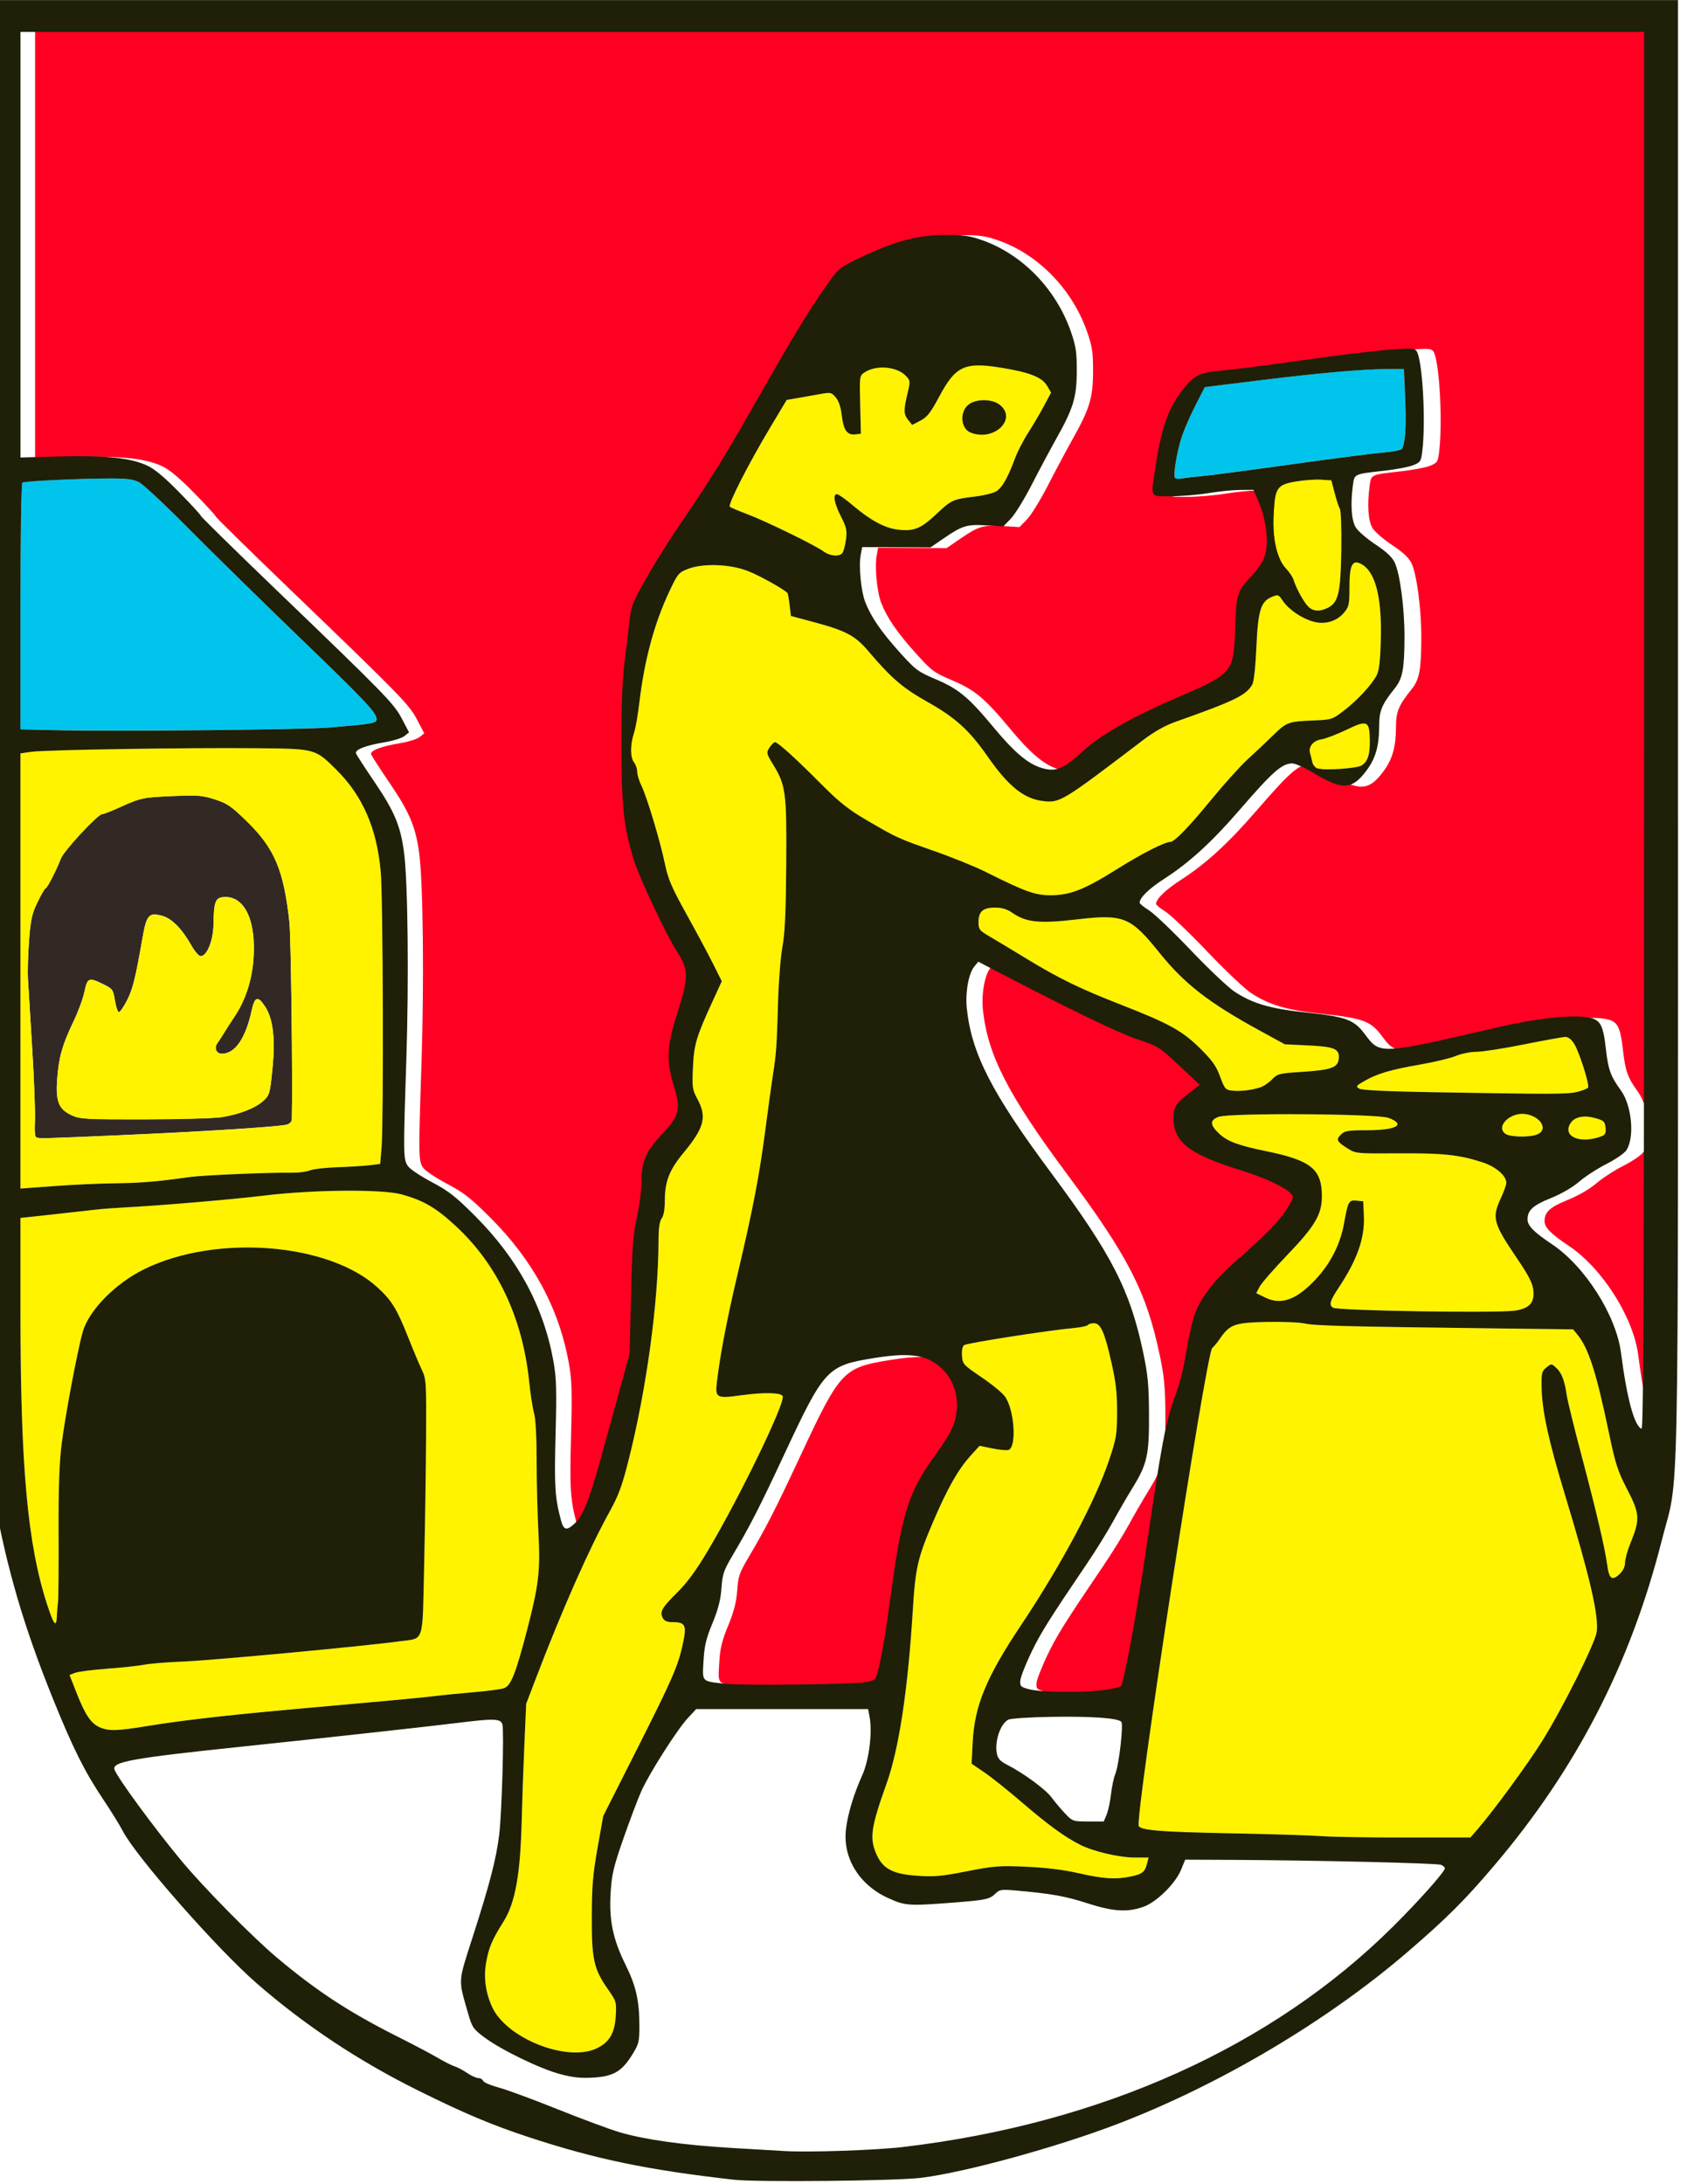 <?xml version="1.0" encoding="UTF-8" standalone="no"?>
<!-- Created with Inkscape (http://www.inkscape.org/) -->

<svg
   xmlns:dc="http://purl.org/dc/elements/1.1/"
   xmlns:cc="http://creativecommons.org/ns#"
   xmlns:rdf="http://www.w3.org/1999/02/22-rdf-syntax-ns#"
   xmlns:svg="http://www.w3.org/2000/svg"
   xmlns="http://www.w3.org/2000/svg"
   xmlns:sodipodi="http://sodipodi.sourceforge.net/DTD/sodipodi-0.dtd"
   xmlns:inkscape="http://www.inkscape.org/namespaces/inkscape"
   width="44.828mm"
   height="57.779mm"
   viewBox="0 0 44.828 57.779"
   version="1.1"
   id="svg8"
   inkscape:version="0.92.4 (f8dce91, 2019-08-02)"
   sodipodi:docname="fno.svg">
  <defs
     id="defs2">
    <clipPath
       clipPathUnits="userSpaceOnUse"
       id="clipPath852">
      <rect
         style="fill:#ffcb00;fill-opacity:1;stroke:none;stroke-width:0;stroke-miterlimit:4;stroke-dasharray:none;stroke-dashoffset:0;stroke-opacity:0.969"
         id="rect854"
         width="254"
         height="285.75"
         x="285.75"
         y="21.833" />
    </clipPath>
    <clipPath
       clipPathUnits="userSpaceOnUse"
       id="clipPath858">
      <rect
         style="fill:#ffcb00;fill-opacity:1;stroke:none;stroke-width:0;stroke-miterlimit:4;stroke-dasharray:none;stroke-dashoffset:0;stroke-opacity:0.969"
         id="rect860"
         width="212.533"
         height="275.84"
         x="300.22"
         y="29.068" />
    </clipPath>
  </defs>
  <sodipodi:namedview
     id="base"
     pagecolor="#ffffff"
     bordercolor="#666666"
     borderopacity="1.0"
     inkscape:pageopacity="0.0"
     inkscape:pageshadow="2"
     inkscape:zoom="0.70710678"
     inkscape:cx="354.10043"
     inkscape:cy="-167.31785"
     inkscape:document-units="mm"
     inkscape:current-layer="layer1"
     showgrid="true"
     fit-margin-top="0"
     fit-margin-left="0"
     fit-margin-right="0"
     fit-margin-bottom="0"
     inkscape:window-width="1853"
     inkscape:window-height="1025"
     inkscape:window-x="1987"
     inkscape:window-y="27"
     inkscape:window-maximized="1">
    <inkscape:grid
       type="xygrid"
       id="grid815"
       originx="-4.679"
       originy="-236.787" />
  </sodipodi:namedview>
  <g
     inkscape:label="Vrstva 1"
     inkscape:groupmode="layer"
     id="layer1"
     style="display:inline;opacity:1"
     transform="translate(-4.679,-2.434)">
    <g
       id="g1202"
       transform="matrix(0.212,0,0,0.212,-241.5,3.894)">
      <path
         sodipodi:nodetypes="ccccccccscccccccccsccccscccccccccccscccccccs"
         inkscape:connector-curvature="0"
         id="path1028-6"
         d="m 1165.746,135.021 c -0.166,-0.069 -0.232,-0.849 -0.168,-1.984 0.058,-1.028 -0.089,-5.045 -0.326,-8.927 -0.238,-3.881 -0.479,-7.831 -0.537,-8.777 -0.058,-0.946 0,-3.12 0.13,-4.832 0.201,-2.662 0.355,-3.361 1.062,-4.829 0.455,-0.944 0.904,-1.716 0.999,-1.717 0.196,-7.9e-4 1.394,-2.327 1.907,-3.704 0.364,-0.976 4.616,-5.556 5.157,-5.556 0.174,0 1.194,-0.398 2.267,-0.885 2.563,-1.162 2.831,-1.217 6.739,-1.381 2.938,-0.124 3.546,-0.072 5.095,0.431 1.544,0.502 2.044,0.851 4.088,2.857 3.349,3.287 4.5,6.053 5.19,12.472 0.199,1.848 0.418,19.972 0.298,24.642 -0.01,0.238 -0.279,0.51 -0.606,0.605 -0.925,0.269 -10.76,0.893 -21.09,1.337 -9.943,0.428 -9.784,0.424 -10.205,0.248 z m 23.1,-2.511 c 2.225,-0.343 4.251,-1.13 5.244,-2.037 0.779,-0.711 0.83,-0.889 1.135,-3.932 0.383,-3.824 0.094,-6.306 -0.911,-7.835 -0.912,-1.387 -1.295,-1.267 -1.686,0.529 -0.754,3.461 -2.07,5.358 -3.716,5.358 -0.677,0 -0.993,-0.716 -0.569,-1.293 0.173,-0.235 0.519,-0.768 0.77,-1.186 0.251,-0.417 0.902,-1.429 1.447,-2.249 1.268,-1.905 2.077,-4.342 2.287,-6.888 0.416,-5.043 -1.128,-8.232 -3.835,-7.918 -0.911,0.106 -1.1,0.662 -1.137,3.341 -0.028,2.07 -0.809,4.015 -1.614,4.019 -0.218,0.001 -0.742,-0.613 -1.164,-1.364 -1.144,-2.036 -2.442,-3.35 -3.626,-3.669 -1.68,-0.452 -1.955,-0.136 -2.477,2.843 -0.878,5.018 -1.199,6.306 -1.924,7.718 -0.402,0.784 -0.851,1.439 -0.996,1.455 -0.145,0.016 -0.371,-0.626 -0.501,-1.426 -0.225,-1.388 -0.292,-1.483 -1.455,-2.055 -1.812,-0.891 -1.992,-0.819 -2.356,0.943 -0.174,0.844 -0.788,2.509 -1.364,3.7 -1.385,2.864 -1.844,4.488 -2.039,7.212 -0.2,2.798 0.189,3.749 1.846,4.506 1.014,0.464 1.772,0.505 9.044,0.494 4.366,-0.007 8.684,-0.128 9.598,-0.269 z"
         style="display:inline;fill:#322925;fill-opacity:1;stroke-width:0.265" />
      <path
         transform="scale(0.265)"
         sodipodi:nodetypes="ccccccsccccccccccccccccccccscccccccsccccccccccccccccccccccccccccccccccccccsccccccccccccccscccccscccccccccsscccscccscscccccccccccccccccccccscscscsccccccccccccc"
         inkscape:connector-curvature="0"
         id="rect1083"
         d="M 4398.5,-11.029 V 89.328 189.686 l 18.854,-0.494 c 21.289,-0.558 32.818,0.635 40.734,4.217 3.547,1.605 8.168,5.437 15.25,12.645 5.588,5.687 10.162,10.66 10.162,11.053 0,0.393 15.188,15.314 33.75,33.16 53.707,51.633 57.384,55.399 61.178,62.625 l 3.371,6.42 -2.148,1.738 c -1.181,0.957 -5.412,2.281 -9.4,2.943 -9.037,1.5 -14.143,3.511 -13.457,5.299 0.28,0.733 4.308,6.929 8.949,13.77 9.266,13.659 12.143,20.624 13.742,33.268 1.791,14.161 2.27,60.214 1.022,98.143 -1.469,44.591 -1.44,46.291 0.854,49.5 0.983,1.375 6.029,4.739 11.213,7.477 7.906,4.175 11.203,6.755 20.436,16 20.27,20.296 32.459,43.024 37.018,69.023 1.296,7.392 1.46,13.467 0.912,34 -0.651,24.407 -0.307,29.85 2.576,40.553 1.235,4.587 2.656,4.906 6.396,1.439 4.013,-3.72 6.936,-10.986 12.463,-30.994 2.735,-9.9 6.893,-24.975 9.242,-33.5 l 4.271,-15.5 0.66,-27.5 c 0.545,-22.749 1.026,-29.141 2.791,-37 1.173,-5.225 2.151,-12.875 2.17,-17 0.045,-9.515 1.964,-13.872 9.842,-22.34 8.148,-8.758 8.776,-11.37 5.422,-22.496 -3.714,-12.322 -3.416,-18.552 1.65,-34.463 5.373,-16.872 5.365,-20.405 -0.074,-28.797 -5.198,-8.018 -17.998,-35.244 -20.641,-43.904 -4.625,-15.159 -5.659,-24.983 -5.684,-54 0,-20.513 0.422,-30.93 1.729,-41 0.964,-7.425 2.003,-16.049 2.311,-19.164 0.456,-4.619 1.858,-7.939 7.598,-18 3.871,-6.785 10.244,-17.061 14.164,-22.836 17.457,-25.72 21.51,-32.244 38.076,-61.277 18.495,-32.412 24.562,-42.378 33.389,-54.861 5.289,-7.48 5.625,-7.744 16.057,-12.689 15.859,-7.518 26.357,-10.305 39.154,-10.395 8.786,-0.062 11.671,0.336 17.676,2.447 19.031,6.69 34.98,23.151 41.939,43.285 2.349,6.795 2.755,9.561 2.725,18.49 -0.041,12.405 -1.571,17.432 -9.729,31.982 -2.934,5.235 -8.157,15.023 -11.607,21.752 -3.45,6.729 -7.863,13.871 -9.805,15.871 l -3.531,3.637 -7.562,-0.486 c -9.436,-0.606 -11.639,0.031 -20.035,5.766 l -6.744,4.607 -16.115,-0.072 -16.117,-0.074 -0.682,3.635 c -1.005,5.359 0.143,17.231 2.166,22.383 2.751,7.006 7.498,13.911 16.221,23.596 7.51,8.338 8.606,9.155 17.119,12.76 10.747,4.551 15.444,8.489 27.633,23.176 8.936,10.767 15.39,16.307 21.348,18.32 7.352,2.484 10.854,1.12 20.969,-8.162 7.866,-7.219 23.053,-15.802 43.6,-24.641 26.559,-11.425 26.838,-11.752 27.572,-32.371 0.598,-16.786 0.847,-17.595 7.66,-24.949 2.431,-2.624 5.069,-6.323 5.861,-8.219 2.662,-6.372 1.541,-17.754 -2.725,-27.67 l -2.082,-4.84 -6.127,0.018 c -3.37,0.011 -10.177,0.683 -15.127,1.496 -4.95,0.813 -12.938,1.482 -17.75,1.484 -10.211,0.004 -9.55,1.312 -7.213,-14.254 2.924,-19.476 6.616,-29.093 14.691,-38.268 4.374,-4.969 7.201,-6.021 18.771,-6.986 4.125,-0.344 19.875,-2.378 35,-4.52 15.125,-2.142 33.337,-4.386 40.471,-4.988 11.514,-0.972 13.102,-0.918 14.133,0.492 2.796,3.824 4.487,32.801 2.754,47.221 -0.582,4.846 -0.872,5.295 -4.328,6.678 -2.038,0.815 -8.129,1.975 -13.535,2.578 -14.463,1.613 -14.143,1.466 -14.869,6.766 -1.229,8.968 -0.723,16.614 1.324,19.971 1.069,1.752 5.229,5.352 9.246,8 4.936,3.254 7.871,5.972 9.053,8.387 2.561,5.235 4.744,21.693 4.701,35.426 -0.045,14.962 -0.905,19.49 -4.561,24.057 -6.184,7.725 -7.356,10.544 -7.373,17.752 -0.038,9.645 -1.702,15.417 -6.217,21.367 -6.688,8.815 -11.261,8.967 -24.754,0.824 -4.1,-2.474 -8.612,-4.5 -10.027,-4.5 -4.859,0 -9.213,3.835 -24.758,21.805 -13.225,15.288 -23.743,24.916 -35.533,32.521 -7.325,4.725 -11.73,9.004 -11.725,11.389 7e-4,0.432 2.009,2.055 4.463,3.605 2.454,1.55 11.278,9.976 19.608,18.725 8.33,8.749 17.637,17.56 20.684,19.582 8.393,5.571 16.843,8.058 33.244,9.783 19.273,2.027 23.016,3.373 28.094,10.098 7.507,9.943 6.29,10.009 64.406,-3.4 15.715,-3.626 31.425,-5.441 39.348,-4.545 7.444,0.842 8.717,2.772 10.146,15.387 1.078,9.519 2.193,12.567 7.055,19.279 5.161,7.124 6.548,22.158 2.602,28.182 -0.934,1.426 -5.174,4.353 -9.424,6.504 -4.25,2.151 -10.047,5.907 -12.883,8.348 -3.11,2.677 -8.378,5.737 -13.279,7.713 -8.514,3.432 -11.065,5.752 -11.065,10.062 0,3.001 2.885,5.934 11.5,11.695 15.63,10.452 30.323,33.56 32.598,51.268 2.762,21.503 6.332,34.645 9.719,35.773 0.91,0.303 1.184,-75.805 1.184,-329.189 V -11.029 h -383 z m 451.889,438.498 -1.881,2.281 c -2.736,3.318 -4.334,12.374 -3.522,19.957 2.268,21.176 11.826,39.784 39.682,77.262 28.735,38.662 37.338,55.444 43.525,84.898 2.214,10.539 2.661,15.302 2.727,29.102 0.091,19.274 -0.857,23.47 -7.877,34.834 -2.492,4.034 -6.614,11.153 -9.158,15.82 -2.544,4.667 -8.032,13.517 -12.197,19.666 -18.141,26.78 -21.957,32.877 -26.477,42.318 -2.633,5.5 -4.883,11.317 -5,12.924 -0.197,2.677 0.166,3.021 4.287,4.1 5.608,1.467 26.17,1.634 35.479,0.289 3.838,-0.555 7.297,-1.333 7.688,-1.73 1.425,-1.449 7.838,-36.513 12.295,-67.221 6.634,-45.711 9.073,-58.594 13.045,-68.879 2.163,-5.601 4.22,-13.672 5.475,-21.492 1.105,-6.888 2.938,-15.01 4.076,-18.051 2.855,-7.63 9.188,-15.882 18.508,-24.115 15.459,-13.657 20.784,-19.043 24.59,-24.877 3.537,-5.421 3.729,-6.059 2.297,-7.641 -2.739,-3.026 -12.628,-7.663 -23.451,-10.994 -24.44,-7.523 -31.988,-13.314 -31.996,-24.555 0,-5.546 1.042,-7.123 8.527,-12.844 l 3.856,-2.947 -9.649,-9.053 c -9.387,-8.806 -9.93,-9.148 -19.943,-12.496 -8.831,-2.953 -32.572,-14.437 -66.6,-32.217 z m -33.918,185.551 c -4.191,-0.09 -9.221,0.404 -15.512,1.424 -21.879,3.549 -23.258,5.031 -42.022,45.199 -11.847,25.362 -16.129,33.733 -24.465,47.826 -4.213,7.123 -4.791,8.822 -5.264,15.5 -0.389,5.506 -1.518,9.893 -4.244,16.5 -3.007,7.289 -3.808,10.66 -4.211,17.734 -0.576,10.102 -1.104,9.532 9.979,10.797 8.384,0.957 60.101,0.359 66.695,-0.771 3.807,-0.653 4.545,-1.181 5.246,-3.76 2.027,-7.45 3.938,-18.637 6.746,-39.5 4.747,-35.26 8.206,-46.36 19.244,-61.754 9.225,-12.864 11.005,-16.516 11.586,-23.754 0.619,-7.713 -2.315,-15.106 -7.887,-19.875 -4.259,-3.645 -8.908,-5.416 -15.893,-5.566 z"
         clip-path="none"
         style="display:inline;fill:#ff0023;fill-opacity:1;stroke:none;stroke-width:0;stroke-miterlimit:4;stroke-dasharray:none;stroke-dashoffset:0;stroke-opacity:0.969" />
      <path
         sodipodi:nodetypes="sccccccccccccccccccccccccccccccccccscscccscscccccccccccscsccccccccccccccccccccccccccccccccscccccccccccccccccccsccccccccccccccsccccsccccccccccccccccccccsccscccccccccccccssccscccccccccccsccscccccccccccccccccccccscccccssccccccccccccccccsccccccsccccsscccssscccccccsccccccccccccsccscsccccccsccccccccccccsccccccccsccccccccccccccccsccccccccccccccccccccsccccccccsccccccccccccccccsccccssccccccccsccsccccsccc"
         inkscape:connector-curvature="0"
         id="rect1083-5"
         d="m 1283.342,38.699 c -2.34,0.013 -3.353,1.02 -4.879,3.877 -1.087,2.034 -1.51,2.576 -2.354,3.014 l -1.029,0.534 -0.49,-0.605 c -0.581,-0.717 -0.595,-1.217 -0.093,-3.318 0.363,-1.52 0.355,-1.604 -0.191,-2.185 -1.112,-1.183 -3.693,-1.413 -5.15,-0.458 -0.652,0.427 -0.655,0.446 -0.567,4.047 l 0.088,3.618 -0.695,0.081 c -1.015,0.118 -1.477,-0.522 -1.688,-2.339 -0.124,-1.07 -0.381,-1.838 -0.761,-2.28 -0.555,-0.645 -0.623,-0.657 -2.154,-0.374 -0.87,0.161 -2.118,0.383 -2.772,0.492 l -1.191,0.2 -2.055,3.433 c -2.708,4.524 -5.327,9.659 -5.048,9.896 0.123,0.104 1.116,0.525 2.208,0.935 2.298,0.865 8.508,3.899 9.506,4.645 0.78,0.583 1.946,0.68 2.338,0.194 v 0 c 0.147,-0.182 0.347,-0.926 0.444,-1.654 0.154,-1.151 0.072,-1.529 -0.628,-2.91 -0.846,-1.666 -1.039,-2.781 -0.482,-2.775 0.182,0.002 1.08,0.641 1.996,1.42 2.094,1.781 3.892,2.766 5.43,2.977 2.108,0.289 2.983,-0.046 4.95,-1.893 1.935,-1.817 2.047,-1.867 4.964,-2.224 1.061,-0.13 2.22,-0.427 2.576,-0.66 0.715,-0.468 1.416,-1.713 2.278,-4.042 0.312,-0.843 1.064,-2.308 1.671,-3.254 0.607,-0.946 1.497,-2.459 1.978,-3.362 l 0.874,-1.643 -0.494,-0.838 c -0.634,-1.077 -2.179,-1.686 -5.731,-2.261 -1.143,-0.185 -2.071,-0.291 -2.85,-0.287 z m 0.78,4.341 c 0.692,0.014 1.377,0.192 1.828,0.528 2.359,1.76 -0.639,4.696 -3.586,3.512 -1.305,-0.524 -1.38,-2.761 -0.12,-3.587 0.485,-0.318 1.185,-0.467 1.878,-0.453 z m 41.686,9.91 c -0.759,-0.009 -1.942,0.087 -2.816,0.235 -2.372,0.4 -2.622,0.768 -2.797,4.112 -0.161,3.072 0.4,5.517 1.546,6.744 0.412,0.441 0.831,1.064 0.93,1.384 0.313,1.012 1.21,2.677 1.775,3.294 0.63,0.688 1.487,0.758 2.55,0.208 v 5.2e-4 c 1.288,-0.666 1.567,-1.885 1.644,-7.191 0.038,-2.605 -0.038,-4.911 -0.17,-5.123 -0.131,-0.213 -0.426,-1.103 -0.654,-1.979 l -0.415,-1.593 -1.296,-0.083 c -0.089,-0.006 -0.189,-0.009 -0.298,-0.01 z m 4.634,10.34 c -0.58,0.068 -0.78,0.998 -0.78,3.144 0,2.096 -0.063,2.386 -0.68,3.12 -0.935,1.111 -2.416,1.532 -3.884,1.104 -1.45,-0.423 -3.013,-1.494 -3.739,-2.564 -0.558,-0.821 -0.598,-0.835 -1.437,-0.482 -1.337,0.562 -1.681,1.717 -1.882,6.333 -0.1,2.307 -0.308,4.213 -0.497,4.553 -0.751,1.356 -2.151,2.039 -9.581,4.672 -1.334,0.473 -2.683,1.234 -4.101,2.313 -10.032,7.636 -10.327,7.816 -12.408,7.581 -2.422,-0.273 -4.357,-1.826 -6.991,-5.61 -2.243,-3.223 -3.993,-4.808 -7.454,-6.753 -3.115,-1.75 -4.514,-2.949 -7.389,-6.331 -1.672,-1.966 -2.785,-2.557 -6.898,-3.66 l -2.778,-0.745 -0.172,-1.401 c -0.094,-0.771 -0.213,-1.439 -0.265,-1.484 -0.657,-0.586 -3.556,-2.186 -4.936,-2.723 -2.242,-0.873 -5.598,-0.99 -7.486,-0.261 -1.147,0.443 -1.278,0.601 -2.304,2.778 -1.898,4.026 -3.131,8.598 -3.763,13.951 -0.172,1.455 -0.478,3.156 -0.681,3.78 -0.479,1.468 -0.471,2.997 0.018,3.644 0.214,0.282 0.392,0.803 0.397,1.158 0,0.354 0.241,1.128 0.525,1.72 0.703,1.463 2.342,6.911 2.929,9.736 0.403,1.939 0.84,2.959 2.721,6.35 1.233,2.222 2.723,5.006 3.313,6.186 l 1.072,2.145 -1.199,2.617 c -1.998,4.36 -2.272,5.291 -2.402,8.173 -0.112,2.464 -0.073,2.733 0.566,3.917 1.199,2.222 0.855,3.562 -1.707,6.66 -1.823,2.204 -2.369,3.607 -2.369,6.083 0,1.021 -0.145,1.819 -0.389,2.141 -0.273,0.361 -0.391,1.223 -0.397,2.908 -0.027,7.591 -1.494,18.346 -3.699,27.107 -0.849,3.375 -1.279,4.546 -2.426,6.615 -2.516,4.536 -5.945,12.291 -9.166,20.726 l -1.229,3.218 -0.232,5.292 c -0.128,2.91 -0.269,6.899 -0.314,8.864 -0.161,7.057 -0.789,10.629 -2.284,13.013 -1.445,2.303 -1.846,3.258 -2.177,5.18 -0.317,1.84 -0.038,3.791 0.794,5.548 1.829,3.861 9.254,6.8 12.945,5.124 1.629,-0.74 2.324,-1.895 2.446,-4.065 0.099,-1.747 0.069,-1.85 -0.962,-3.32 -1.776,-2.532 -2.041,-3.714 -2.028,-9.044 0.01,-3.817 0.135,-5.329 0.718,-8.609 l 0.707,-3.978 4.206,-8.325 c 4.477,-8.862 5.166,-10.45 5.768,-13.313 0.454,-2.158 0.261,-2.552 -1.248,-2.552 -0.733,0 -1.093,-0.142 -1.289,-0.51 -0.413,-0.771 -0.106,-1.314 1.809,-3.202 1.236,-1.219 2.366,-2.76 3.833,-5.232 3.988,-6.715 9.651,-18.406 9.326,-19.252 -0.178,-0.465 -2.383,-0.506 -5.311,-0.099 -2.91,0.405 -3.126,0.29 -2.916,-1.56 0.37,-3.257 1.243,-7.844 2.524,-13.272 1.981,-8.392 2.776,-12.505 3.528,-18.256 0.371,-2.838 0.807,-5.993 0.968,-7.011 0.402,-2.541 0.471,-3.524 0.625,-8.96 0.074,-2.6 0.321,-5.722 0.548,-6.938 0.307,-1.641 0.43,-4.28 0.473,-10.222 0.066,-8.98 -0.053,-9.908 -1.597,-12.437 -0.893,-1.463 -0.91,-1.539 -0.488,-2.183 0.241,-0.367 0.549,-0.667 0.687,-0.667 0.354,0 2.532,1.974 5.796,5.252 2.225,2.235 3.381,3.154 5.584,4.442 3.835,2.241 3.968,2.302 8.523,3.896 2.225,0.778 5.116,1.952 6.426,2.609 4.852,2.433 6.141,2.898 8.041,2.898 2.45,0 4.216,-0.692 8.319,-3.262 3.097,-1.939 5.896,-3.368 6.658,-3.397 0.535,-0.021 2.27,-1.811 5.128,-5.294 1.612,-1.965 3.654,-4.227 4.537,-5.027 0.883,-0.8 2.3,-2.134 3.147,-2.963 1.717,-1.681 1.861,-1.734 5.093,-1.87 2.243,-0.095 2.327,-0.122 3.788,-1.25 1.668,-1.287 3.41,-3.165 4.051,-4.368 0.309,-0.58 0.451,-1.757 0.526,-4.366 0.153,-5.355 -0.661,-8.559 -2.419,-9.522 -0.284,-0.156 -0.52,-0.229 -0.713,-0.206 z m 0.902,20.093 c -0.427,0.034 -1.068,0.307 -2.03,0.773 -1.191,0.576 -2.621,1.121 -3.178,1.21 -1.015,0.163 -1.63,0.937 -1.383,1.739 0.056,0.183 0.172,0.652 0.257,1.041 0.085,0.39 0.363,0.77 0.618,0.844 0.932,0.274 4.959,0.003 5.551,-0.373 0.771,-0.489 1.053,-1.37 1.022,-3.189 -0.026,-1.494 -0.145,-2.102 -0.857,-2.045 z m -141.663,3.068 c -9.117,0.002 -23.006,0.247 -24.524,0.461 l -1.389,0.197 v 27.152 27.152 l 4.167,-0.31 c 2.292,-0.17 5.715,-0.327 7.607,-0.349 3.301,-0.039 5.237,-0.199 9.261,-0.769 1.715,-0.243 9.882,-0.591 12.988,-0.553 0.741,0.009 1.693,-0.121 2.117,-0.288 0.424,-0.168 1.961,-0.344 3.416,-0.392 1.455,-0.048 3.254,-0.16 3.997,-0.249 l 1.352,-0.162 0.17,-2.01 c 0.273,-3.232 0.191,-31.144 -0.101,-34.449 -0.478,-5.4 -2.249,-9.473 -5.535,-12.731 -2.656,-2.633 -2.58,-2.613 -9.959,-2.686 -1.058,-0.01 -2.263,-0.015 -3.565,-0.015 z m -4.888,5.941 c 1.483,-0.014 2.115,0.109 3.277,0.487 1.544,0.502 2.044,0.851 4.088,2.857 3.349,3.287 4.5,6.053 5.19,12.472 0.199,1.848 0.418,19.972 0.298,24.641 -0.01,0.238 -0.279,0.51 -0.607,0.606 -0.925,0.269 -10.76,0.892 -21.09,1.337 -9.943,0.428 -9.784,0.424 -10.205,0.248 -0.166,-0.069 -0.232,-0.848 -0.167,-1.984 0.058,-1.028 -0.089,-5.046 -0.327,-8.927 -0.238,-3.881 -0.479,-7.831 -0.536,-8.777 -0.058,-0.946 0,-3.12 0.13,-4.832 0.201,-2.662 0.355,-3.361 1.062,-4.829 0.455,-0.944 0.904,-1.716 0.998,-1.717 0.196,-7.9e-4 1.393,-2.327 1.907,-3.704 0.364,-0.976 4.616,-5.556 5.157,-5.556 0.174,0 1.194,-0.398 2.267,-0.885 2.563,-1.162 2.832,-1.217 6.739,-1.381 0.735,-0.031 1.323,-0.051 1.817,-0.056 z m 4.466,12.667 c -0.082,0.003 -0.166,0.01 -0.251,0.02 -0.911,0.106 -1.1,0.662 -1.137,3.341 -0.028,2.07 -0.809,4.015 -1.614,4.019 -0.218,0.001 -0.742,-0.612 -1.164,-1.363 -1.144,-2.036 -2.442,-3.35 -3.626,-3.668 -1.68,-0.452 -1.955,-0.137 -2.477,2.843 -0.878,5.018 -1.199,6.306 -1.923,7.718 -0.403,0.784 -0.851,1.439 -0.996,1.455 -0.145,0.016 -0.371,-0.626 -0.501,-1.426 -0.225,-1.388 -0.292,-1.483 -1.455,-2.055 -1.812,-0.891 -1.992,-0.819 -2.356,0.943 -0.174,0.844 -0.788,2.509 -1.364,3.701 -1.385,2.864 -1.844,4.488 -2.039,7.211 -0.2,2.798 0.189,3.749 1.845,4.506 1.014,0.464 1.772,0.506 9.044,0.494 4.366,-0.007 8.684,-0.128 9.597,-0.269 2.225,-0.343 4.252,-1.13 5.244,-2.037 0.779,-0.711 0.83,-0.889 1.135,-3.933 0.383,-3.824 0.094,-6.306 -0.912,-7.835 -0.912,-1.387 -1.295,-1.267 -1.686,0.529 -0.754,3.461 -2.07,5.358 -3.716,5.358 -0.677,0 -0.993,-0.717 -0.569,-1.293 0.173,-0.235 0.519,-0.768 0.77,-1.185 0.251,-0.417 0.901,-1.429 1.447,-2.249 1.268,-1.905 2.077,-4.342 2.287,-6.888 0.404,-4.886 -1.033,-8.031 -3.585,-7.937 z m 96.156,1.297 c -1.502,0 -2.055,0.488 -2.055,1.815 0,0.908 0.107,1.046 1.389,1.791 0.764,0.444 2.759,1.643 4.432,2.665 4.159,2.54 6.763,3.813 11.895,5.818 6.079,2.374 7.732,3.286 9.961,5.494 1.501,1.487 2.001,2.194 2.477,3.502 0.539,1.48 0.678,1.649 1.427,1.743 0.982,0.123 2.365,-0.023 3.498,-0.367 0.449,-0.137 1.144,-0.591 1.545,-1.009 0.688,-0.718 0.89,-0.771 3.681,-0.952 3.927,-0.256 4.659,-0.55 4.669,-1.881 0.01,-1.011 -0.691,-1.273 -3.801,-1.422 l -2.942,-0.141 -3.307,-1.81 c -6.194,-3.389 -9.242,-5.761 -12.319,-9.587 -3.643,-4.53 -4.499,-4.874 -10.387,-4.183 -4.597,0.54 -6.275,0.369 -7.98,-0.812 -0.688,-0.477 -1.308,-0.666 -2.184,-0.666 z m 71.214,16.14 c -0.306,0 -2.627,0.417 -5.157,0.926 -2.53,0.509 -5.206,0.926 -5.946,0.926 -0.74,0 -1.903,0.233 -2.585,0.518 -0.682,0.285 -2.668,0.764 -4.415,1.066 -3.7,0.639 -5.374,1.131 -6.984,2.052 -1.06,0.607 -1.119,0.692 -0.661,0.962 0.328,0.194 3.476,0.348 9.101,0.444 15.338,0.262 16.934,0.258 18.144,-0.047 0.649,-0.163 1.245,-0.402 1.324,-0.53 0.204,-0.33 -1.096,-4.429 -1.731,-5.457 -0.327,-0.53 -0.745,-0.86 -1.088,-0.86 z m -5.246,9.595 c -1.782,-0.086 -3.464,1.607 -2.263,2.485 0.566,0.414 2.954,0.473 3.94,0.098 1.435,-0.545 0.584,-2.183 -1.32,-2.54 -0.119,-0.022 -0.238,-0.036 -0.357,-0.042 z m -27.465,0.05 c -4.96,-0.031 -9.915,0.068 -10.594,0.324 -1.111,0.418 -1.095,0.993 0.06,2.082 1.046,0.986 2.364,1.477 5.959,2.217 5.545,1.142 6.883,2.238 6.877,5.634 0,2.245 -0.88,3.726 -4.324,7.31 -1.674,1.742 -3.228,3.526 -3.455,3.964 l -0.412,0.796 1.183,0.572 c 1.96,0.949 3.895,0.223 6.285,-2.358 1.829,-1.975 3.026,-4.352 3.488,-6.924 0.496,-2.763 0.59,-2.933 1.571,-2.838 l 0.826,0.081 0.079,1.807 c 0.122,2.799 -0.81,5.454 -3.158,8.993 -1.084,1.635 -1.224,2.135 -0.691,2.479 0.577,0.373 20.366,0.695 22.665,0.369 1.864,-0.265 2.514,-0.987 2.333,-2.595 -0.094,-0.832 -0.606,-1.829 -1.972,-3.84 -3.064,-4.511 -3.232,-5.134 -2.06,-7.651 0.362,-0.778 0.66,-1.615 0.661,-1.858 0.01,-0.898 -1.298,-2.02 -2.981,-2.568 -2.888,-0.94 -4.892,-1.154 -10.442,-1.117 -5.273,0.035 -5.372,0.025 -6.394,-0.62 -1.363,-0.861 -1.47,-1.082 -0.828,-1.725 0.47,-0.47 0.876,-0.539 3.172,-0.539 3.764,0 5.016,-0.696 2.776,-1.542 -0.698,-0.264 -5.663,-0.424 -10.624,-0.455 z m 35.221,0.292 c -0.848,-0.016 -1.512,0.26 -1.868,0.803 -1.097,1.674 1.176,2.662 3.827,1.662 0.494,-0.186 0.596,-0.395 0.529,-1.081 -0.073,-0.752 -0.215,-0.888 -1.228,-1.18 -0.45,-0.13 -0.874,-0.197 -1.26,-0.204 z m -153.779,9.252 c -3.453,-0.02 -7.654,0.183 -11.076,0.596 -4.22,0.51 -13.204,1.269 -17.816,1.506 -1.091,0.056 -2.58,0.173 -3.307,0.26 -0.728,0.087 -3.139,0.355 -5.358,0.597 l -4.035,0.439 v 11.526 c 0,19.503 0.878,29.18 3.332,36.718 0.818,2.514 1.152,2.933 1.208,1.519 0.023,-0.575 0.089,-1.402 0.147,-1.839 0.058,-0.437 0.091,-4.306 0.074,-8.599 -0.023,-5.634 0.083,-8.725 0.38,-11.113 0.435,-3.5 1.96,-11.601 2.632,-13.989 0.76,-2.7 4.071,-6.071 7.707,-7.848 8.967,-4.382 22.997,-3.278 29.086,2.287 1.788,1.634 2.421,2.667 3.863,6.309 0.603,1.522 1.355,3.308 1.671,3.969 0.55,1.151 0.572,1.513 0.533,8.478 -0.022,4.002 -0.131,11.181 -0.241,15.954 -0.23,9.95 0.076,9.013 -3.081,9.455 -4.092,0.574 -23.422,2.384 -26.877,2.517 -1.997,0.077 -4.226,0.256 -4.954,0.397 -0.728,0.141 -2.811,0.366 -4.63,0.499 -1.819,0.133 -3.626,0.364 -4.015,0.513 l -0.708,0.27 0.889,2.263 c 1.07,2.726 1.789,3.791 2.881,4.266 1.129,0.492 2.146,0.464 5.98,-0.162 4.989,-0.814 10.926,-1.466 22.754,-2.501 5.894,-0.516 11.668,-1.056 12.832,-1.201 1.164,-0.145 3.502,-0.379 5.195,-0.519 1.693,-0.14 3.372,-0.367 3.731,-0.503 0.847,-0.322 1.454,-1.868 2.866,-7.302 1.452,-5.584 1.656,-7.36 1.398,-12.171 -0.117,-2.183 -0.215,-6.171 -0.219,-8.864 0,-2.97 -0.13,-5.311 -0.32,-5.953 -0.172,-0.582 -0.445,-2.345 -0.608,-3.918 -0.824,-7.984 -3.952,-14.623 -9.163,-19.446 -2.476,-2.292 -4.034,-3.201 -6.773,-3.953 -1.06,-0.291 -3.292,-0.441 -5.977,-0.457 z m 115.444,16.363 c -0.491,-0.005 -0.998,-0.003 -1.494,0.008 -3.99,0.085 -4.597,0.303 -5.818,2.088 -0.319,0.467 -0.751,0.989 -0.959,1.16 -0.761,0.624 -9.704,58.798 -9.172,59.66 0.33,0.533 2.767,0.726 11.363,0.897 5.099,0.101 10.279,0.263 11.509,0.359 1.231,0.096 5.903,0.17 10.384,0.166 l 8.146,-0.008 0.922,-1.058 c 1.941,-2.228 6.215,-8.065 8.04,-10.98 2.521,-4.026 6.605,-12.199 6.798,-13.6 0.276,-2.013 -0.841,-6.837 -3.965,-17.12 -2.04,-6.717 -2.854,-10.431 -2.911,-13.289 -0.038,-1.895 0.014,-2.118 0.594,-2.588 0.632,-0.512 0.638,-0.512 1.249,0.061 0.67,0.63 1.028,1.575 1.292,3.41 0.094,0.655 0.928,4.048 1.854,7.541 1.838,6.936 2.92,11.544 3.194,13.61 0.231,1.745 0.599,2.033 1.513,1.185 0.467,-0.433 0.713,-0.933 0.713,-1.45 0,-0.434 0.304,-1.53 0.676,-2.437 1.215,-2.961 1.173,-3.67 -0.393,-6.689 -1.193,-2.301 -1.48,-3.183 -2.277,-6.998 -1.611,-7.717 -2.553,-10.642 -3.987,-12.383 l -0.502,-0.609 -10.186,-0.126 c -18.239,-0.225 -22.074,-0.324 -23.283,-0.602 -0.491,-0.113 -1.828,-0.191 -3.302,-0.205 z m -23.05,0.167 c -0.332,0 -0.667,0.102 -0.745,0.227 -0.077,0.125 -0.865,0.293 -1.75,0.374 -3.149,0.286 -13.36,1.876 -13.698,2.134 -0.21,0.16 -0.313,0.682 -0.265,1.337 0.076,1.032 0.174,1.139 2.46,2.684 1.31,0.885 2.632,1.982 2.939,2.437 1.151,1.709 1.442,6.225 0.426,6.615 -0.223,0.086 -1.131,0.006 -2.018,-0.178 l -1.612,-0.333 -1.134,1.251 c -1.536,1.695 -2.894,4.088 -4.648,8.191 -1.955,4.573 -2.224,5.74 -2.554,11.075 -0.62,10.037 -1.732,17.344 -3.308,21.734 -1.931,5.379 -2.121,6.76 -1.204,8.78 0.804,1.771 2.037,2.412 5.042,2.621 2.141,0.149 3.062,0.066 6.218,-0.556 3.363,-0.663 4.045,-0.715 7.408,-0.567 2.432,0.107 4.659,0.38 6.482,0.796 3.17,0.723 4.706,0.821 6.584,0.418 1.449,-0.311 1.75,-0.555 2.022,-1.637 l 0.182,-0.726 h -1.706 c -1.958,0 -5.189,-0.758 -6.863,-1.609 -1.925,-0.979 -3.985,-2.48 -7.232,-5.27 -1.707,-1.467 -3.82,-3.154 -4.696,-3.75 l -1.594,-1.082 0.137,-2.677 c 0.234,-4.566 1.693,-8.103 6.019,-14.584 5.069,-7.595 9.284,-15.492 11.014,-20.637 0.898,-2.67 0.979,-3.161 0.99,-5.953 0.01,-2.379 -0.145,-3.736 -0.705,-6.218 -0.856,-3.796 -1.349,-4.895 -2.194,-4.895 z"
         clip-path="none"
         style="display:inline;fill:#fff300;fill-opacity:1;stroke:none;stroke-width:0;stroke-miterlimit:4;stroke-dasharray:none;stroke-dashoffset:0;stroke-opacity:0.969" />
      <path
         sodipodi:nodetypes="scccccccccccsssscccsscccs"
         inkscape:connector-curvature="0"
         id="rect1083-3"
         d="m 1334.464,39.152 c -3.05,0 -8.513,0.481 -16.038,1.411 l -6.827,0.844 -1.147,2.246 c -0.631,1.235 -1.398,2.986 -1.704,3.892 -0.6,1.774 -1.111,4.784 -0.876,5.164 0.079,0.128 0.46,0.174 0.847,0.101 0.386,-0.072 1.536,-0.207 2.554,-0.298 1.019,-0.091 6.019,-0.749 11.113,-1.461 5.093,-0.712 10.246,-1.377 11.451,-1.476 1.205,-0.099 2.267,-0.303 2.359,-0.453 0.431,-0.698 0.571,-2.741 0.423,-6.199 l -0.161,-3.77 z m -159.584,13.653 c -3.727,0.005 -10.57,0.33 -10.871,0.516 -0.141,0.087 -0.241,6.52 -0.241,15.473 v 15.324 l 4.564,0.099 c 7.687,0.166 30.84,-0.062 34.065,-0.336 5.418,-0.46 5.821,-0.533 5.821,-1.045 0,-0.808 -1.26,-2.141 -9.922,-10.495 -4.657,-4.491 -10.788,-10.51 -13.626,-13.375 -2.838,-2.865 -5.576,-5.424 -6.085,-5.687 -0.722,-0.372 -1.539,-0.477 -3.704,-0.473 z"
         clip-path="none"
         style="display:inline;fill:#00c4eb;fill-opacity:1;stroke:none;stroke-width:0;stroke-miterlimit:4;stroke-dasharray:none;stroke-dashoffset:0;stroke-opacity:0.969" />
      <path
         sodipodi:nodetypes="cscccccccccccscccccccccsccccccccsccccccccccccsccccccccsscccccscsscccccccccccccccsccccccccccccccsccccsccccccccccscccsccscccccccccccccccccccccccccsccccccccccccccccscccccccccscccccccccccccsccccccccccccccccscccccsccsccscccccccccccccccsccccccccccccccscccccccccccscccccccssccccccccsccccccccccccccccccccsccccccccccccssccccccccccccccccccccccccccccccccccccccccccccccccccccccccccsccccccccccccccscccccscccccccsccscccsccccccccsccccccccccccccccccccccccccscccccccccccccccccccccccsccccccccccccccccccccccccscsccccscccccscccscssccccccccccccscccscccccscccccccccccccccccccccccccccccccsccccccccccccccccccscccccccccccccsccccccc"
         inkscape:connector-curvature="0"
         id="path1028"
         d="m 1252.806,265.099 c -10.791,-1.225 -17.199,-2.555 -25.571,-5.307 -4.635,-1.524 -8.086,-2.979 -13.872,-5.851 -7.393,-3.67 -14.065,-8.101 -20.1,-13.348 -4.932,-4.288 -15.076,-15.82 -16.712,-18.999 -0.374,-0.726 -1.484,-2.519 -2.467,-3.984 -2.274,-3.389 -3.745,-6.328 -6.189,-12.362 -3.715,-9.171 -5.839,-16.434 -7.484,-25.593 l -0.737,-4.101 -0.07,-91.215 -0.07,-91.215 h 105.571 105.571 V 84.275 c 0,102.055 0.195,92.286 -2.017,101.022 -3.909,15.439 -10.667,28.541 -20.972,40.66 -3.622,4.26 -5.877,6.51 -10.629,10.605 -10.078,8.686 -23.471,16.643 -36.28,21.556 -7.604,2.916 -19.029,6.053 -24.558,6.743 -3.112,0.388 -20.531,0.565 -23.416,0.238 z m 21.167,-4.086 c 24.739,-2.922 46.04,-12.507 61.143,-27.512 3.235,-3.214 6.458,-6.837 6.458,-7.258 0,-0.126 -0.208,-0.322 -0.463,-0.435 -0.472,-0.21 -15.988,-0.575 -26.26,-0.619 l -5.689,-0.024 -0.513,1.256 c -0.718,1.756 -3.103,4.085 -4.759,4.649 -2.011,0.684 -3.763,0.562 -7.006,-0.486 -2.713,-0.877 -4.447,-1.183 -8.94,-1.578 -1.648,-0.145 -1.97,-0.101 -2.401,0.331 -0.766,0.766 -1.232,0.869 -5.352,1.185 -5.626,0.432 -5.993,0.404 -8.194,-0.61 -3.549,-1.636 -5.581,-4.975 -5.181,-8.513 0.216,-1.907 0.95,-4.349 2.028,-6.749 0.859,-1.911 1.291,-5.336 0.921,-7.307 l -0.181,-0.965 h -10.734 -10.734 l -1.041,1.124 c -1.343,1.451 -4.796,6.875 -5.797,9.107 -0.427,0.953 -1.428,3.595 -2.223,5.871 -1.244,3.564 -1.468,4.505 -1.611,6.784 -0.214,3.42 0.281,5.825 1.852,8.996 1.319,2.661 1.737,4.507 1.737,7.664 0,1.995 -0.064,2.246 -0.937,3.641 -1.279,2.045 -2.33,2.648 -4.869,2.795 -1.525,0.088 -2.541,-0.022 -4.128,-0.45 -2.512,-0.677 -7.339,-3.022 -9.418,-4.576 -1.386,-1.036 -1.53,-1.248 -2.026,-2.978 -1.254,-4.372 -1.295,-3.742 0.625,-9.718 2.094,-6.518 2.91,-9.684 3.261,-12.649 0.326,-2.755 0.617,-12.872 0.394,-13.692 -0.201,-0.74 -1.018,-0.771 -5.524,-0.208 -3.503,0.438 -17.251,1.951 -26.723,2.941 -14.032,1.466 -16.548,1.919 -16.167,2.913 0.42,1.095 4.895,7.189 8.302,11.305 2.747,3.319 8.916,9.579 11.966,12.141 4.955,4.164 9.006,6.814 15.081,9.866 1.964,0.987 4.227,2.181 5.027,2.653 0.8,0.472 1.735,0.944 2.078,1.048 0.342,0.104 1.044,0.475 1.558,0.825 0.514,0.349 1.144,0.635 1.399,0.635 0.255,0 0.524,0.158 0.599,0.351 0.074,0.193 0.95,0.568 1.947,0.833 0.997,0.265 4.3,1.482 7.341,2.705 3.041,1.222 6.553,2.522 7.805,2.888 3.135,0.916 7.961,1.589 13.918,1.94 2.765,0.163 5.741,0.338 6.615,0.39 3.052,0.181 11.406,-0.105 14.817,-0.508 z m -38.339,-12.277 c 1.629,-0.74 2.324,-1.895 2.447,-4.065 0.099,-1.747 0.069,-1.85 -0.962,-3.32 -1.776,-2.532 -2.042,-3.714 -2.029,-9.044 0.01,-3.817 0.135,-5.329 0.719,-8.609 l 0.708,-3.978 4.206,-8.325 c 4.477,-8.862 5.166,-10.451 5.768,-13.314 0.454,-2.158 0.261,-2.552 -1.248,-2.552 -0.733,0 -1.093,-0.142 -1.29,-0.51 -0.413,-0.771 -0.106,-1.314 1.809,-3.202 1.236,-1.219 2.366,-2.761 3.834,-5.233 3.988,-6.715 9.65,-18.405 9.326,-19.251 -0.178,-0.465 -2.383,-0.506 -5.311,-0.099 -2.91,0.405 -3.126,0.29 -2.916,-1.56 0.37,-3.257 1.243,-7.845 2.524,-13.272 1.981,-8.392 2.776,-12.505 3.528,-18.256 0.371,-2.838 0.807,-5.993 0.968,-7.011 0.402,-2.541 0.47,-3.523 0.625,-8.96 0.074,-2.6 0.321,-5.722 0.548,-6.938 0.307,-1.641 0.43,-4.28 0.473,-10.222 0.066,-8.98 -0.053,-9.908 -1.597,-12.437 -0.893,-1.463 -0.91,-1.539 -0.488,-2.183 0.24,-0.367 0.549,-0.667 0.687,-0.667 0.354,0 2.533,1.974 5.796,5.252 2.225,2.235 3.381,3.154 5.584,4.441 3.835,2.241 3.968,2.302 8.523,3.896 2.225,0.778 5.116,1.953 6.426,2.61 4.852,2.433 6.14,2.898 8.041,2.898 2.45,0 4.216,-0.693 8.319,-3.262 3.097,-1.939 5.896,-3.368 6.658,-3.397 0.535,-0.021 2.27,-1.811 5.128,-5.294 1.612,-1.965 3.654,-4.227 4.537,-5.027 0.883,-0.8 2.3,-2.134 3.147,-2.963 1.717,-1.681 1.861,-1.734 5.093,-1.87 2.243,-0.095 2.327,-0.122 3.788,-1.25 1.668,-1.287 3.41,-3.165 4.051,-4.368 0.309,-0.58 0.451,-1.757 0.525,-4.366 0.153,-5.355 -0.661,-8.559 -2.419,-9.522 -1.137,-0.623 -1.493,0.077 -1.493,2.938 0,2.096 -0.063,2.385 -0.681,3.12 -0.935,1.111 -2.416,1.532 -3.883,1.104 -1.45,-0.423 -3.013,-1.495 -3.74,-2.564 -0.558,-0.821 -0.598,-0.835 -1.437,-0.482 -1.337,0.562 -1.68,1.717 -1.881,6.333 -0.1,2.307 -0.308,4.214 -0.497,4.553 -0.751,1.356 -2.151,2.039 -9.581,4.672 -1.334,0.473 -2.683,1.234 -4.101,2.313 -10.032,7.636 -10.327,7.816 -12.407,7.581 -2.422,-0.273 -4.357,-1.826 -6.991,-5.61 -2.243,-3.223 -3.993,-4.808 -7.454,-6.753 -3.115,-1.75 -4.514,-2.949 -7.389,-6.331 -1.672,-1.966 -2.785,-2.557 -6.898,-3.66 l -2.778,-0.745 -0.172,-1.401 c -0.094,-0.771 -0.213,-1.438 -0.265,-1.484 -0.657,-0.586 -3.557,-2.186 -4.936,-2.723 -2.242,-0.873 -5.597,-0.99 -7.486,-0.262 -1.147,0.443 -1.278,0.601 -2.304,2.778 -1.898,4.026 -3.131,8.598 -3.763,13.951 -0.172,1.455 -0.479,3.156 -0.682,3.78 -0.479,1.468 -0.471,2.997 0.019,3.644 0.214,0.282 0.392,0.803 0.397,1.158 0,0.354 0.241,1.128 0.525,1.72 0.703,1.463 2.342,6.911 2.929,9.736 0.403,1.939 0.84,2.959 2.721,6.35 1.233,2.222 2.724,5.006 3.313,6.186 l 1.072,2.146 -1.199,2.617 c -1.998,4.36 -2.272,5.292 -2.402,8.173 -0.111,2.464 -0.073,2.733 0.566,3.917 1.199,2.222 0.855,3.562 -1.708,6.66 -1.823,2.204 -2.369,3.607 -2.369,6.084 0,1.021 -0.145,1.818 -0.389,2.141 -0.273,0.361 -0.391,1.223 -0.397,2.908 -0.027,7.591 -1.494,18.345 -3.698,27.107 -0.849,3.375 -1.279,4.546 -2.426,6.615 -2.516,4.536 -5.946,12.291 -9.166,20.726 l -1.229,3.219 -0.232,5.292 c -0.128,2.91 -0.269,6.899 -0.314,8.864 -0.162,7.057 -0.788,10.629 -2.284,13.013 -1.445,2.303 -1.846,3.258 -2.178,5.18 -0.317,1.84 -0.038,3.791 0.794,5.548 1.829,3.861 9.254,6.8 12.945,5.124 z m 66.751,-21.474 c 1.449,-0.311 1.75,-0.555 2.022,-1.637 l 0.182,-0.726 h -1.706 c -1.958,0 -5.189,-0.757 -6.863,-1.608 -1.925,-0.979 -3.985,-2.48 -7.231,-5.271 -1.707,-1.467 -3.82,-3.154 -4.697,-3.749 l -1.593,-1.082 0.137,-2.678 c 0.234,-4.566 1.693,-8.103 6.019,-14.584 5.069,-7.595 9.284,-15.492 11.014,-20.637 0.898,-2.67 0.98,-3.161 0.99,-5.953 0.01,-2.379 -0.145,-3.736 -0.705,-6.218 -0.856,-3.796 -1.349,-4.895 -2.194,-4.895 -0.332,0 -0.667,0.102 -0.745,0.227 -0.077,0.125 -0.865,0.293 -1.75,0.373 -3.149,0.286 -13.36,1.877 -13.698,2.134 -0.21,0.16 -0.313,0.682 -0.265,1.337 0.076,1.032 0.174,1.139 2.46,2.684 1.31,0.885 2.632,1.982 2.939,2.437 1.151,1.709 1.442,6.225 0.426,6.615 -0.223,0.086 -1.131,0.006 -2.017,-0.178 l -1.612,-0.334 -1.134,1.251 c -1.536,1.695 -2.894,4.088 -4.648,8.191 -1.955,4.573 -2.224,5.74 -2.554,11.075 -0.62,10.037 -1.732,17.344 -3.308,21.733 -1.931,5.379 -2.12,6.76 -1.203,8.78 0.804,1.771 2.037,2.412 5.042,2.62 2.141,0.149 3.062,0.066 6.218,-0.556 3.363,-0.663 4.045,-0.715 7.408,-0.568 2.432,0.107 4.659,0.38 6.482,0.796 3.17,0.723 4.706,0.821 6.584,0.418 z m 43.306,-5.935 c 1.94,-2.228 6.215,-8.065 8.04,-10.98 2.521,-4.026 6.605,-12.198 6.798,-13.6 0.276,-2.013 -0.841,-6.837 -3.964,-17.121 -2.04,-6.717 -2.853,-10.431 -2.911,-13.289 -0.038,-1.895 0.013,-2.118 0.594,-2.588 0.632,-0.512 0.638,-0.512 1.249,0.062 0.67,0.63 1.029,1.575 1.293,3.409 0.094,0.655 0.929,4.048 1.854,7.541 1.838,6.936 2.92,11.544 3.194,13.61 0.232,1.745 0.599,2.033 1.513,1.186 0.467,-0.433 0.714,-0.934 0.714,-1.45 0,-0.434 0.304,-1.53 0.676,-2.437 1.215,-2.961 1.173,-3.669 -0.393,-6.689 -1.193,-2.301 -1.48,-3.183 -2.277,-6.998 -1.611,-7.717 -2.553,-10.642 -3.987,-12.383 l -0.502,-0.609 -10.186,-0.126 c -18.239,-0.225 -22.074,-0.324 -23.283,-0.602 -0.655,-0.151 -2.813,-0.239 -4.796,-0.197 -3.99,0.085 -4.597,0.303 -5.818,2.088 -0.319,0.467 -0.751,0.989 -0.959,1.159 -0.761,0.624 -9.704,58.798 -9.171,59.66 0.33,0.533 2.767,0.726 11.363,0.897 5.099,0.101 10.279,0.263 11.509,0.359 1.231,0.096 5.903,0.171 10.384,0.166 l 8.146,-0.008 0.922,-1.058 z m -46.334,-1.786 c 0.195,-0.473 0.441,-1.623 0.546,-2.555 0.106,-0.932 0.347,-2.065 0.536,-2.518 0.461,-1.103 1.044,-6.217 0.744,-6.518 -0.457,-0.457 -3.723,-0.687 -8.626,-0.61 -2.831,0.045 -5.188,0.199 -5.487,0.359 -0.99,0.53 -1.719,2.721 -1.414,4.247 0.121,0.604 0.434,0.945 1.25,1.361 2.07,1.054 4.824,3.074 5.575,4.089 0.414,0.561 1.177,1.466 1.693,2.011 0.92,0.971 0.981,0.992 2.884,0.992 h 1.944 z m -119.708,-11.057 c 4.989,-0.814 10.925,-1.467 22.754,-2.502 5.894,-0.516 11.668,-1.056 12.832,-1.202 1.164,-0.145 3.502,-0.379 5.195,-0.519 1.693,-0.14 3.372,-0.367 3.731,-0.503 0.847,-0.322 1.454,-1.869 2.866,-7.303 1.452,-5.584 1.656,-7.36 1.399,-12.171 -0.117,-2.183 -0.215,-6.171 -0.219,-8.864 0,-2.97 -0.13,-5.311 -0.32,-5.953 -0.172,-0.582 -0.446,-2.345 -0.608,-3.918 -0.824,-7.984 -3.952,-14.623 -9.163,-19.447 -2.476,-2.292 -4.034,-3.201 -6.773,-3.953 -2.423,-0.665 -10.97,-0.595 -17.053,0.14 -4.22,0.51 -13.204,1.269 -17.816,1.506 -1.091,0.056 -2.58,0.173 -3.307,0.26 -0.728,0.087 -3.139,0.356 -5.358,0.597 l -4.035,0.439 10e-5,11.527 c 3e-4,19.503 0.878,29.179 3.332,36.718 0.818,2.514 1.151,2.933 1.208,1.519 0.023,-0.575 0.089,-1.402 0.147,-1.839 0.058,-0.437 0.091,-4.306 0.074,-8.599 -0.023,-5.634 0.083,-8.725 0.38,-11.113 0.435,-3.5 1.959,-11.601 2.632,-13.989 0.76,-2.7 4.071,-6.071 7.707,-7.848 8.967,-4.382 22.996,-3.278 29.086,2.287 1.788,1.634 2.421,2.668 3.864,6.309 0.603,1.522 1.355,3.308 1.67,3.969 0.55,1.151 0.572,1.513 0.533,8.478 -0.022,4.002 -0.131,11.181 -0.241,15.953 -0.23,9.95 0.076,9.013 -3.081,9.455 -4.092,0.574 -23.422,2.384 -26.878,2.517 -1.997,0.077 -4.226,0.255 -4.954,0.397 -0.728,0.141 -2.811,0.366 -4.63,0.5 -1.819,0.133 -3.626,0.364 -4.015,0.513 l -0.708,0.27 0.889,2.263 c 1.07,2.726 1.789,3.79 2.881,4.266 1.129,0.492 2.146,0.464 5.981,-0.162 z m 119.454,-4.5 c 1.016,-0.147 1.931,-0.353 2.034,-0.458 0.377,-0.383 2.074,-9.661 3.253,-17.786 1.755,-12.094 2.401,-15.503 3.452,-18.224 0.572,-1.482 1.116,-3.617 1.448,-5.687 0.292,-1.822 0.778,-3.972 1.079,-4.776 0.755,-2.019 2.431,-4.202 4.897,-6.38 4.09,-3.613 5.499,-5.039 6.506,-6.582 0.936,-1.434 0.986,-1.603 0.608,-2.022 -0.725,-0.801 -3.341,-2.027 -6.205,-2.909 -6.466,-1.99 -8.463,-3.523 -8.466,-6.497 0,-1.467 0.276,-1.884 2.256,-3.398 l 1.02,-0.78 -2.553,-2.395 c -2.484,-2.33 -2.627,-2.42 -5.277,-3.306 -2.336,-0.781 -8.618,-3.82 -17.621,-8.524 l -2.197,-1.148 -0.497,0.604 c -0.724,0.878 -1.147,3.274 -0.932,5.28 0.6,5.603 3.128,10.526 10.499,20.442 7.603,10.229 9.879,14.67 11.517,22.463 0.586,2.788 0.704,4.049 0.721,7.7 0.024,5.1 -0.227,6.21 -2.084,9.217 -0.659,1.067 -1.75,2.951 -2.423,4.186 -0.673,1.235 -2.126,3.576 -3.228,5.203 -4.8,7.086 -5.809,8.699 -7.005,11.197 -0.697,1.455 -1.292,2.994 -1.323,3.419 -0.052,0.708 0.044,0.799 1.134,1.085 1.484,0.388 6.924,0.433 9.387,0.077 z m -29.779,-0.977 c 1.007,-0.173 1.202,-0.312 1.388,-0.995 0.536,-1.971 1.042,-4.931 1.785,-10.451 1.256,-9.329 2.171,-12.266 5.092,-16.339 2.441,-3.404 2.912,-4.37 3.066,-6.285 0.164,-2.041 -0.612,-3.997 -2.087,-5.259 -1.803,-1.543 -3.871,-1.816 -8.309,-1.096 -5.789,0.939 -6.153,1.331 -11.118,11.959 -3.135,6.71 -4.268,8.925 -6.473,12.654 -1.115,1.885 -1.267,2.334 -1.392,4.101 -0.103,1.457 -0.402,2.618 -1.123,4.366 -0.796,1.929 -1.008,2.821 -1.114,4.692 -0.152,2.673 -0.292,2.522 2.64,2.857 2.218,0.253 15.902,0.095 17.646,-0.204 z m -36.385,-19.782 c 1.062,-0.984 1.835,-2.906 3.297,-8.2 0.724,-2.619 1.824,-6.608 2.446,-8.864 l 1.13,-4.101 0.174,-7.276 c 0.144,-6.019 0.272,-7.71 0.739,-9.79 0.31,-1.382 0.569,-3.407 0.574,-4.498 0.012,-2.517 0.52,-3.67 2.604,-5.911 2.156,-2.317 2.322,-3.008 1.435,-5.952 -0.983,-3.26 -0.904,-4.909 0.437,-9.118 1.421,-4.464 1.419,-5.399 -0.02,-7.619 -1.375,-2.121 -4.762,-9.325 -5.461,-11.617 -1.224,-4.011 -1.497,-6.61 -1.504,-14.288 0,-5.427 0.112,-8.184 0.457,-10.848 0.255,-1.965 0.53,-4.246 0.612,-5.07 0.121,-1.222 0.491,-2.1 2.01,-4.763 1.024,-1.795 2.711,-4.514 3.748,-6.042 4.619,-6.805 5.691,-8.531 10.075,-16.213 4.894,-8.576 6.498,-11.213 8.834,-14.516 1.399,-1.979 1.488,-2.049 4.248,-3.357 4.196,-1.989 6.974,-2.726 10.36,-2.75 2.325,-0.016 3.088,0.089 4.677,0.648 5.035,1.77 9.255,6.125 11.096,11.452 0.621,1.798 0.729,2.53 0.721,4.892 -0.011,3.282 -0.416,4.612 -2.574,8.462 -0.776,1.385 -2.159,3.975 -3.071,5.755 -0.913,1.78 -2.08,3.67 -2.594,4.199 l -0.934,0.962 -2.001,-0.128 c -2.497,-0.16 -3.079,0.008 -5.301,1.525 l -1.784,1.219 -4.264,-0.019 -4.264,-0.019 -0.18,0.962 c -0.266,1.418 0.038,4.559 0.573,5.922 0.728,1.854 1.984,3.68 4.292,6.243 1.987,2.206 2.277,2.422 4.53,3.376 2.843,1.204 4.086,2.246 7.311,6.132 2.364,2.849 4.072,4.314 5.649,4.847 1.945,0.657 2.872,0.297 5.548,-2.159 2.081,-1.91 6.1,-4.181 11.536,-6.52 7.027,-3.023 7.101,-3.11 7.295,-8.565 0.158,-4.441 0.224,-4.655 2.026,-6.601 0.643,-0.694 1.341,-1.673 1.551,-2.174 0.704,-1.686 0.408,-4.698 -0.721,-7.321 l -0.551,-1.281 -1.621,0.005 c -0.892,0.003 -2.693,0.181 -4.002,0.396 -1.31,0.215 -3.423,0.392 -4.696,0.392 -2.702,10e-4 -2.527,0.348 -1.908,-3.771 0.774,-5.153 1.751,-7.698 3.887,-10.125 1.157,-1.315 1.905,-1.593 4.966,-1.848 1.091,-0.091 5.259,-0.629 9.26,-1.196 4.002,-0.567 8.82,-1.161 10.708,-1.32 3.046,-0.257 3.467,-0.243 3.739,0.13 0.74,1.012 1.187,8.678 0.729,12.494 -0.154,1.282 -0.231,1.401 -1.145,1.767 -0.539,0.216 -2.151,0.523 -3.581,0.682 -3.827,0.427 -3.742,0.388 -3.934,1.79 -0.325,2.373 -0.191,4.395 0.35,5.284 0.283,0.464 1.383,1.416 2.446,2.117 1.306,0.861 2.082,1.58 2.395,2.219 0.678,1.385 1.256,5.74 1.244,9.373 -0.012,3.959 -0.239,5.156 -1.207,6.365 -1.636,2.044 -1.946,2.79 -1.951,4.697 -0.01,2.552 -0.451,4.079 -1.645,5.653 -1.77,2.332 -2.979,2.373 -6.549,0.218 -1.085,-0.655 -2.279,-1.19 -2.653,-1.19 -1.286,0 -2.438,1.015 -6.55,5.769 -3.499,4.045 -6.282,6.592 -9.402,8.605 -1.938,1.25 -3.103,2.382 -3.102,3.013 2e-4,0.114 0.532,0.543 1.181,0.954 0.649,0.41 2.984,2.64 5.188,4.954 2.204,2.315 4.667,4.646 5.473,5.181 2.221,1.474 4.456,2.132 8.796,2.588 5.099,0.536 6.09,0.892 7.433,2.672 1.986,2.631 1.664,2.648 17.041,-0.9 4.158,-0.959 8.315,-1.439 10.411,-1.202 1.97,0.223 2.306,0.733 2.684,4.071 0.285,2.519 0.581,3.325 1.867,5.101 1.365,1.885 1.733,5.862 0.688,7.456 -0.247,0.377 -1.369,1.152 -2.494,1.721 -1.124,0.569 -2.658,1.563 -3.408,2.209 -0.823,0.708 -2.217,1.518 -3.514,2.041 -2.253,0.908 -2.927,1.522 -2.927,2.662 0,0.794 0.763,1.57 3.043,3.095 4.135,2.765 8.023,8.88 8.625,13.565 0.731,5.689 1.675,9.166 2.571,9.465 0.241,0.08 0.313,-20.057 0.313,-87.098 V -2.907 h -101.335 -101.335 v 26.553 26.553 l 4.989,-0.131 c 5.633,-0.148 8.683,0.168 10.778,1.116 0.939,0.425 2.161,1.438 4.035,3.345 1.479,1.505 2.688,2.821 2.688,2.925 0,0.104 4.018,4.052 8.93,8.774 14.21,13.661 15.183,14.657 16.187,16.569 l 0.892,1.699 -0.568,0.46 c -0.313,0.253 -1.432,0.604 -2.487,0.779 -2.391,0.397 -3.742,0.929 -3.561,1.402 0.074,0.194 1.14,1.833 2.368,3.643 2.452,3.614 3.213,5.457 3.636,8.802 0.474,3.747 0.601,15.932 0.27,25.967 -0.389,11.798 -0.381,12.248 0.226,13.097 0.26,0.364 1.595,1.254 2.967,1.978 2.092,1.105 2.964,1.787 5.407,4.233 5.363,5.37 8.588,11.383 9.794,18.262 0.343,1.956 0.386,3.563 0.241,8.996 -0.172,6.458 -0.081,7.898 0.682,10.73 0.327,1.214 0.703,1.298 1.693,0.381 z m 117.343,-26.566 c 1.864,-0.265 2.514,-0.987 2.332,-2.595 -0.094,-0.832 -0.605,-1.829 -1.971,-3.84 -3.064,-4.511 -3.232,-5.134 -2.06,-7.651 0.362,-0.778 0.66,-1.615 0.661,-1.858 0.01,-0.898 -1.298,-2.02 -2.981,-2.568 -2.888,-0.94 -4.892,-1.154 -10.442,-1.117 -5.273,0.035 -5.372,0.026 -6.394,-0.619 -1.363,-0.861 -1.47,-1.083 -0.828,-1.725 0.47,-0.47 0.876,-0.539 3.172,-0.539 3.764,0 5.016,-0.696 2.776,-1.542 -1.397,-0.528 -19.86,-0.642 -21.218,-0.131 -1.111,0.418 -1.095,0.992 0.06,2.082 1.046,0.986 2.364,1.477 5.959,2.217 5.545,1.142 6.883,2.238 6.877,5.634 0,2.245 -0.88,3.725 -4.324,7.31 -1.674,1.742 -3.229,3.526 -3.455,3.964 l -0.412,0.796 1.183,0.573 c 1.96,0.949 3.896,0.223 6.285,-2.358 1.829,-1.975 3.026,-4.352 3.488,-6.924 0.496,-2.763 0.59,-2.933 1.571,-2.837 l 0.826,0.08 0.079,1.807 c 0.122,2.799 -0.811,5.454 -3.158,8.993 -1.084,1.635 -1.224,2.134 -0.691,2.479 0.577,0.373 20.366,0.695 22.665,0.369 z M 1175.548,140.764 c 3.301,-0.039 5.237,-0.199 9.26,-0.769 1.715,-0.243 9.882,-0.591 12.988,-0.553 0.741,0.009 1.693,-0.121 2.117,-0.289 0.424,-0.168 1.961,-0.344 3.416,-0.391 1.455,-0.048 3.254,-0.159 3.997,-0.248 l 1.351,-0.162 0.17,-2.01 c 0.273,-3.232 0.191,-31.144 -0.102,-34.449 -0.478,-5.4 -2.248,-9.473 -5.535,-12.731 -2.656,-2.633 -2.58,-2.613 -9.959,-2.686 -8.462,-0.084 -26.354,0.201 -28.089,0.447 l -1.389,0.197 -1e-4,27.152 -10e-5,27.152 4.167,-0.309 c 2.292,-0.17 5.715,-0.327 7.607,-0.35 z m 185.556,-5.857 c 0.494,-0.186 0.596,-0.395 0.529,-1.081 -0.073,-0.752 -0.215,-0.888 -1.228,-1.18 -1.441,-0.415 -2.611,-0.191 -3.128,0.598 -1.097,1.674 1.176,2.662 3.827,1.663 z m -8.038,-0.225 c 1.435,-0.545 0.584,-2.183 -1.32,-2.54 -1.902,-0.357 -3.901,1.506 -2.62,2.443 0.566,0.414 2.953,0.473 3.94,0.098 z m 5.064,-5.331 c 0.649,-0.163 1.245,-0.402 1.324,-0.53 0.204,-0.33 -1.096,-4.429 -1.731,-5.457 -0.327,-0.53 -0.745,-0.86 -1.088,-0.86 -0.306,0 -2.627,0.417 -5.157,0.926 -2.53,0.509 -5.206,0.926 -5.946,0.926 -0.74,0 -1.903,0.233 -2.585,0.518 -0.682,0.285 -2.668,0.764 -4.415,1.066 -3.7,0.639 -5.374,1.131 -6.984,2.052 -1.06,0.607 -1.119,0.692 -0.661,0.962 0.328,0.194 3.476,0.348 9.101,0.444 15.338,0.262 16.934,0.258 18.144,-0.047 z m -39.685,-0.525 c 0.449,-0.137 1.144,-0.591 1.545,-1.009 0.688,-0.718 0.891,-0.771 3.682,-0.952 3.927,-0.256 4.66,-0.551 4.669,-1.881 0.01,-1.011 -0.692,-1.272 -3.802,-1.421 l -2.941,-0.141 -3.307,-1.81 c -6.194,-3.389 -9.242,-5.761 -12.319,-9.587 -3.643,-4.53 -4.499,-4.875 -10.387,-4.183 -4.597,0.54 -6.275,0.369 -7.98,-0.812 -0.688,-0.477 -1.308,-0.666 -2.185,-0.666 -1.502,0 -2.055,0.488 -2.055,1.815 0,0.908 0.107,1.046 1.389,1.791 0.764,0.444 2.758,1.643 4.432,2.666 4.159,2.54 6.763,3.813 11.895,5.818 6.079,2.374 7.732,3.286 9.961,5.494 1.501,1.487 2.001,2.194 2.478,3.502 0.539,1.48 0.678,1.649 1.427,1.743 0.982,0.123 2.365,-0.023 3.498,-0.367 z m 12.739,-40.199 c 0.771,-0.489 1.054,-1.37 1.022,-3.19 -0.041,-2.39 -0.321,-2.513 -2.887,-1.272 -1.191,0.576 -2.621,1.121 -3.178,1.21 -1.015,0.163 -1.631,0.937 -1.383,1.739 0.056,0.183 0.172,0.652 0.257,1.041 0.085,0.39 0.363,0.769 0.617,0.844 0.932,0.274 4.959,0.003 5.551,-0.373 z m -128.781,-4.737 c 5.418,-0.46 5.821,-0.532 5.821,-1.045 0,-0.808 -1.26,-2.141 -9.922,-10.495 -4.657,-4.491 -10.788,-10.51 -13.626,-13.375 -2.838,-2.865 -5.576,-5.424 -6.085,-5.687 -0.722,-0.372 -1.539,-0.477 -3.704,-0.473 -3.727,0.005 -10.57,0.33 -10.871,0.516 -0.141,0.087 -0.241,6.521 -0.241,15.473 v 15.324 l 4.564,0.099 c 7.687,0.166 30.84,-0.062 34.065,-0.336 z m 124.599,-14.953 c 1.288,-0.666 1.567,-1.885 1.644,-7.191 0.038,-2.605 -0.038,-4.911 -0.17,-5.123 -0.131,-0.213 -0.426,-1.103 -0.654,-1.979 l -0.415,-1.593 -1.296,-0.083 c -0.713,-0.045 -2.114,0.056 -3.114,0.224 -2.372,0.4 -2.622,0.768 -2.796,4.112 -0.161,3.072 0.4,5.518 1.546,6.745 0.412,0.441 0.83,1.064 0.929,1.384 0.313,1.012 1.21,2.677 1.775,3.294 0.63,0.688 1.487,0.758 2.55,0.209 z m -60.632,-6.823 c 0.147,-0.182 0.347,-0.926 0.445,-1.654 0.154,-1.151 0.072,-1.529 -0.628,-2.91 -0.846,-1.666 -1.039,-2.781 -0.482,-2.774 0.182,0.002 1.08,0.641 1.996,1.42 2.094,1.781 3.892,2.766 5.43,2.977 2.108,0.289 2.983,-0.046 4.95,-1.893 1.935,-1.817 2.047,-1.867 4.964,-2.224 1.061,-0.13 2.22,-0.427 2.576,-0.66 0.715,-0.468 1.416,-1.713 2.278,-4.042 0.312,-0.843 1.064,-2.307 1.671,-3.253 0.607,-0.946 1.497,-2.459 1.978,-3.362 l 0.874,-1.642 -0.494,-0.838 c -0.634,-1.077 -2.179,-1.686 -5.731,-2.261 -4.572,-0.74 -5.695,-0.218 -7.73,3.59 -1.087,2.034 -1.51,2.576 -2.354,3.014 l -1.03,0.534 -0.49,-0.605 c -0.581,-0.717 -0.595,-1.217 -0.093,-3.318 0.363,-1.52 0.355,-1.605 -0.191,-2.186 -1.112,-1.183 -3.693,-1.413 -5.15,-0.458 -0.652,0.427 -0.655,0.446 -0.567,4.047 l 0.088,3.618 -0.694,0.081 c -1.015,0.118 -1.477,-0.522 -1.688,-2.339 -0.124,-1.07 -0.38,-1.838 -0.76,-2.28 -0.555,-0.645 -0.623,-0.657 -2.155,-0.374 -0.87,0.161 -2.117,0.383 -2.772,0.493 l -1.191,0.2 -2.054,3.433 c -2.708,4.524 -5.327,9.659 -5.048,9.896 0.123,0.104 1.116,0.524 2.207,0.935 2.298,0.865 8.508,3.899 9.506,4.645 0.78,0.583 1.946,0.68 2.338,0.194 z m 15.999,-15.025 c -1.305,-0.524 -1.38,-2.761 -0.12,-3.587 0.97,-0.635 2.803,-0.598 3.706,0.075 2.359,1.76 -0.639,4.696 -3.586,3.512 z m 28.91,5.432 c 1.019,-0.091 6.019,-0.749 11.113,-1.462 5.093,-0.712 10.246,-1.377 11.451,-1.476 1.205,-0.099 2.267,-0.303 2.359,-0.452 0.431,-0.698 0.571,-2.741 0.423,-6.199 l -0.161,-3.77 h -1.994 c -3.05,0 -8.512,0.481 -16.038,1.411 l -6.827,0.844 -1.147,2.246 c -0.631,1.235 -1.398,2.986 -1.704,3.892 -0.6,1.774 -1.111,4.784 -0.877,5.163 0.079,0.128 0.46,0.174 0.847,0.101 0.386,-0.072 1.536,-0.206 2.554,-0.298 z"
         style="fill:#1f2007;fill-opacity:1;stroke-width:0.265" />
    </g>
  </g>
</svg>

